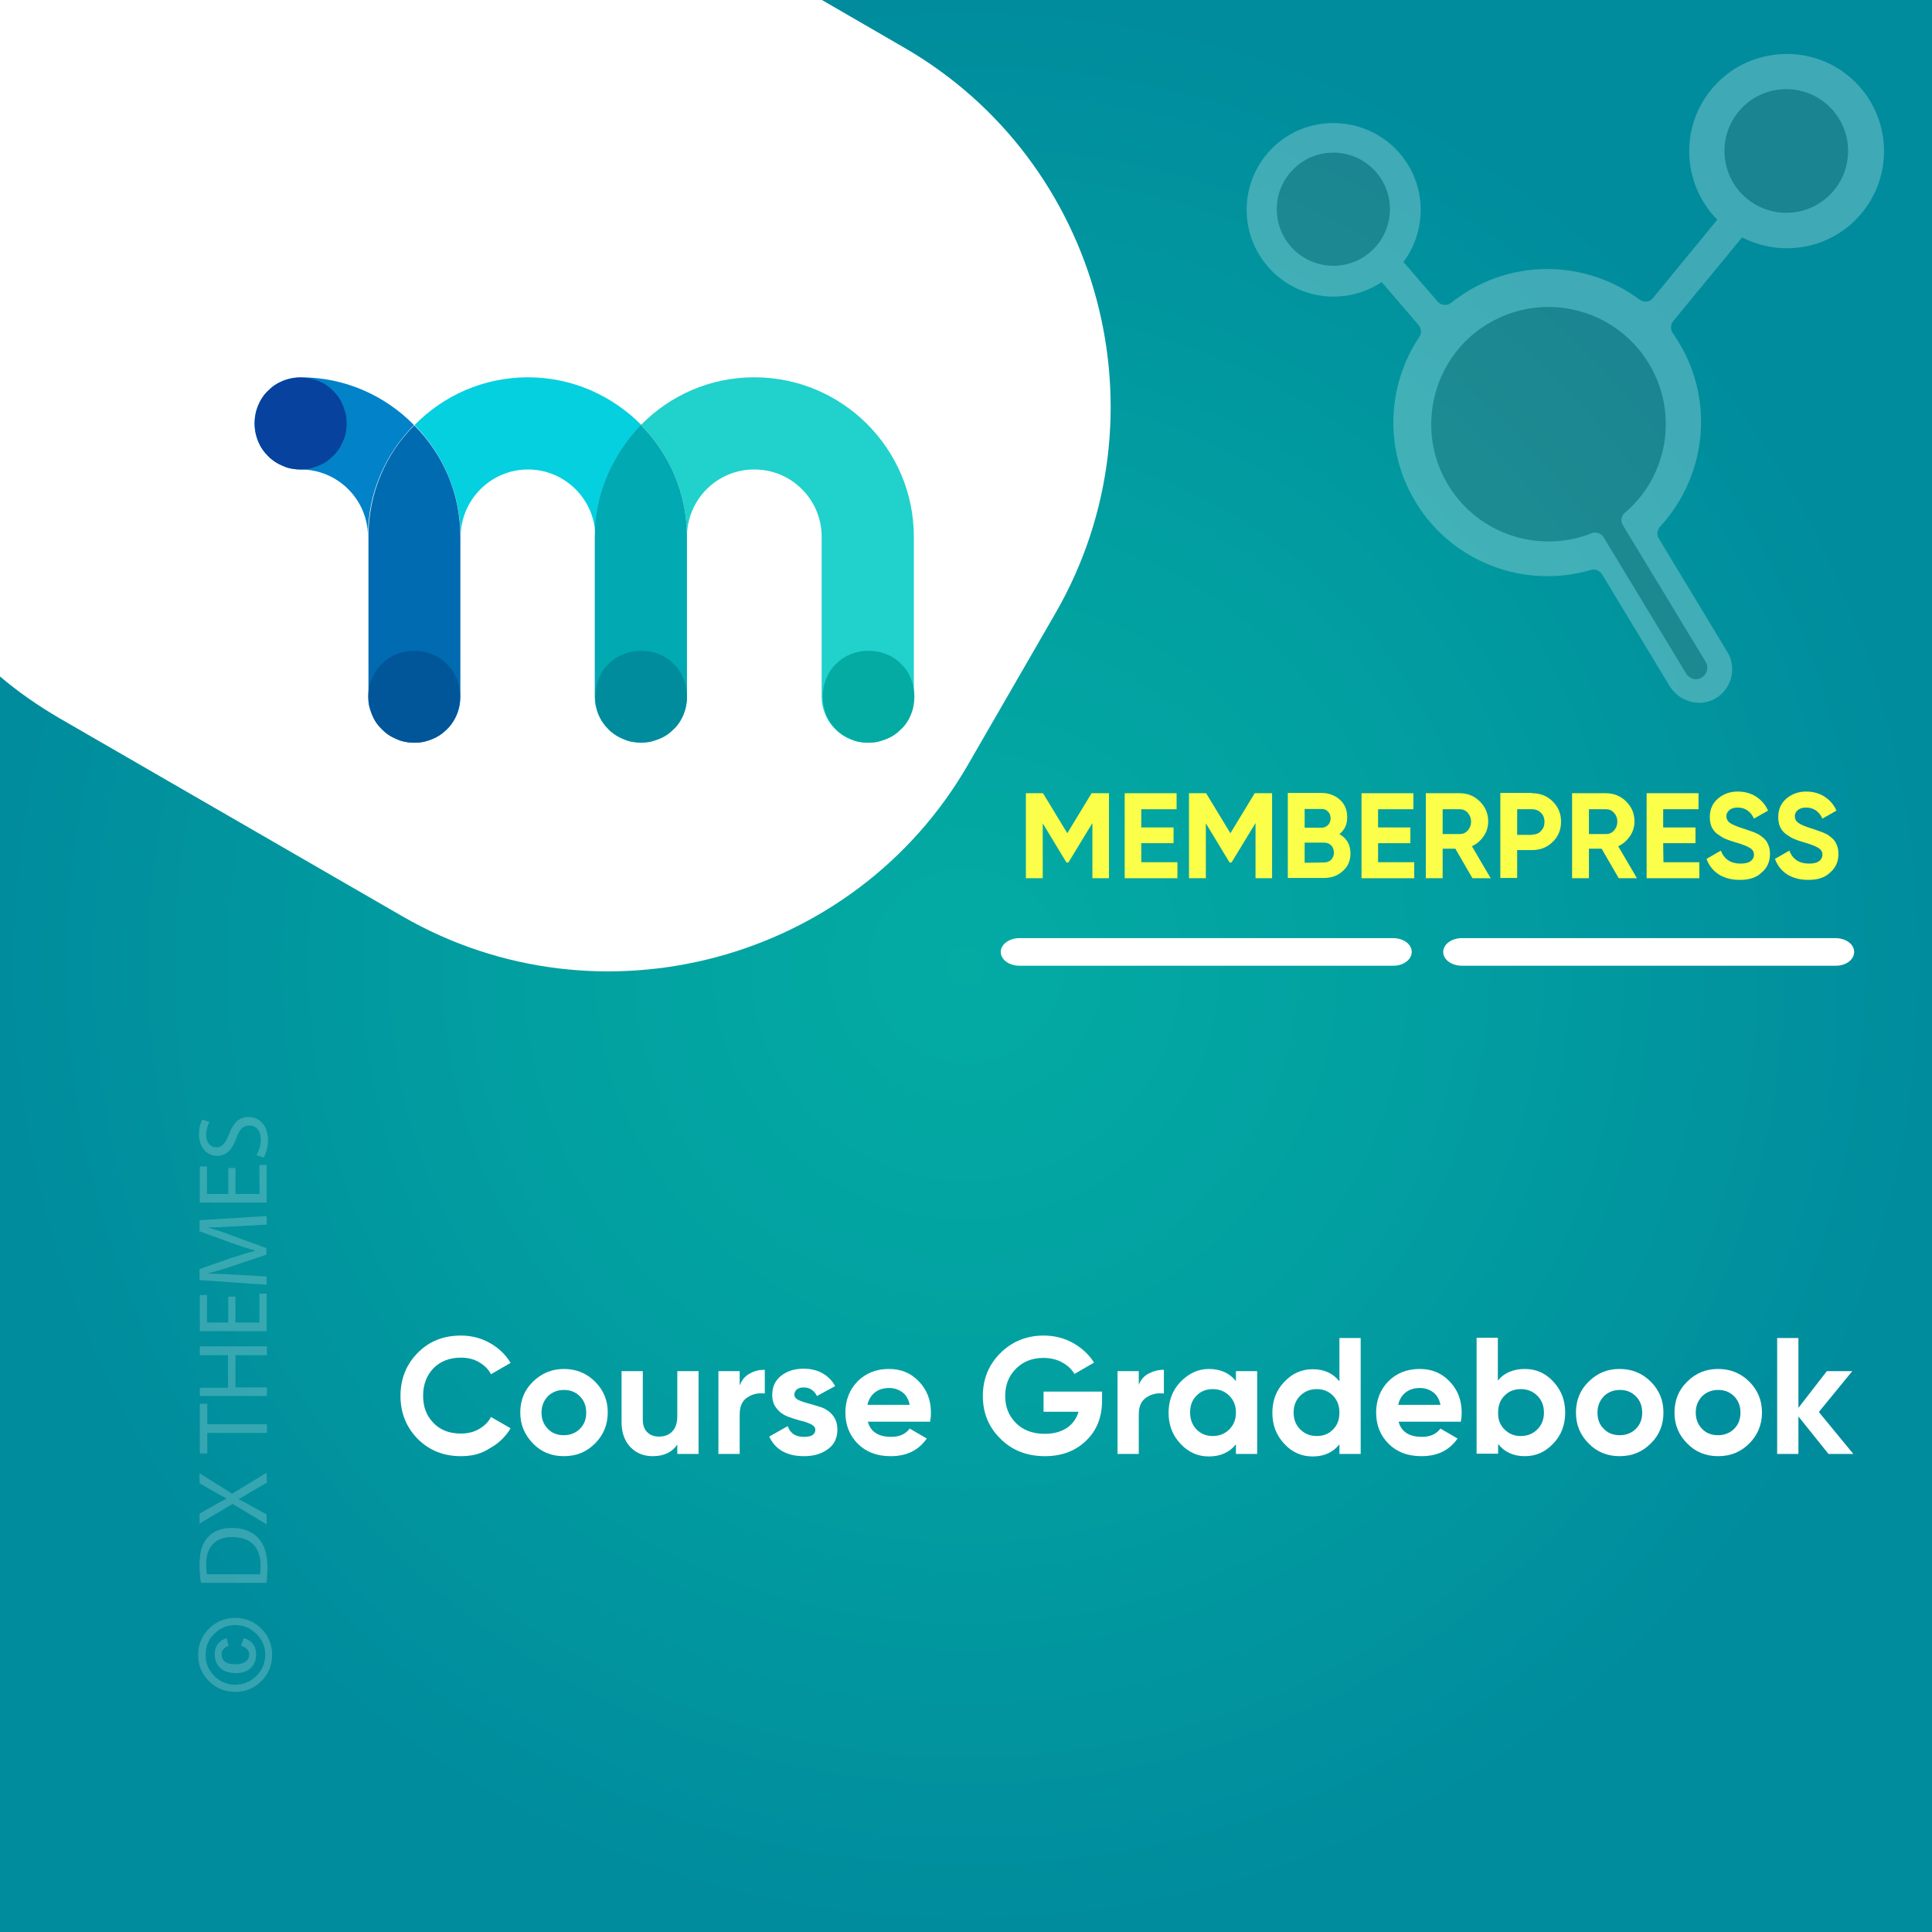 <?xml version="1.0" encoding="UTF-8"?>
<!-- Generator: Adobe Illustrator 26.0.1, SVG Export Plug-In . SVG Version: 6.00 Build 0)  -->
<svg xmlns="http://www.w3.org/2000/svg" xmlns:xlink="http://www.w3.org/1999/xlink" version="1.1" id="Layer_1" x="0px" y="0px" viewBox="0 0 700 700" style="enable-background:new 0 0 700 700;" xml:space="preserve">
<rect x="0" y="0" width="700" height="700" fill="#333333" stroke="none"/>
<style type="text/css">
	.st0{fill:url(#SVGID_1_);}
	.st1{fill:#FFFFFF;}
	.st2{fill:none;}
	.st3{fill:#FCFF4A;}
	.st4{opacity:0.22;}
	.st5{fill:#F6F6F6;}
	.st6{opacity:0.25;}
	.st7{fill:#6B6B6B;}
	.st8{fill:#20D1CC;}
	.st9{fill:#05D0E0;}
	.st10{fill:#01A9B2;}
	.st11{fill:#0282C9;}
	.st12{fill:#016BB1;}
	.st13{fill:#06429E;}
	.st14{fill:#01569A;}
	.st15{fill:#008C9D;}
	.st16{fill:#03ABA3;}
</style>
<radialGradient id="SVGID_1_" cx="350.773" cy="348.478" r="349.72" gradientTransform="matrix(1.001 0 0 -1.001 -1.054 698.756)" gradientUnits="userSpaceOnUse">
	<stop offset="0" style="stop-color:#03ABA3"></stop>
	<stop offset="0.445" style="stop-color:#02A0A1"></stop>
	<stop offset="1" style="stop-color:#008C9D"></stop>
</radialGradient>
<rect class="st0" width="700" height="700"></rect>
<path class="st1" d="M327.5,17.2L297.8,0H0v245.1c6.6,5.6,13.8,10.6,21.5,15.1L145.8,332c71.4,41.2,163.7,16.5,204.9-54.9l31.7-54.9  C423.7,150.6,399,58.4,327.5,17.2z"></path>
<g>
	<rect x="353" y="287.4" class="st2" width="330.2" height="57.9"></rect>
	<path class="st3" d="M401.8,287.4v30.8h-6v-20l-8.7,14.3h-0.7l-8.6-14.2v19.9h-6.1v-30.8h6.2l8.8,14.5l8.8-14.5L401.8,287.4   L401.8,287.4z"></path>
	<path class="st3" d="M413.6,312.4h13v5.8h-19.1v-30.8h18.8v5.8h-12.8v6.6h11.7v5.7h-11.7v6.9H413.6z"></path>
	<path class="st3" d="M460.9,287.4v30.8h-6v-20l-8.7,14.3h-0.7l-8.6-14.2v19.9h-6.1v-30.8h6.2l8.8,14.5l8.8-14.5L460.9,287.4   L460.9,287.4z"></path>
	<path class="st3" d="M485.3,302.2c2.7,1.6,4,3.9,4,7c0,2.6-0.9,4.8-2.8,6.4c-1.8,1.7-4.1,2.5-6.8,2.5h-13.1v-30.8h12.1   c2.6,0,4.9,0.8,6.7,2.4s2.7,3.7,2.7,6.2C488.2,298.6,487.2,300.7,485.3,302.2z M478.8,293.1h-6.1v6.8h6.1c0.9,0,1.7-0.3,2.4-1   c0.6-0.6,0.9-1.5,0.9-2.4c0-1-0.3-1.8-0.9-2.4C480.6,293.4,479.8,293.1,478.8,293.1z M479.7,312.5c1,0,1.9-0.3,2.6-1s1-1.6,1-2.6   s-0.3-1.9-1-2.6s-1.5-1-2.6-1h-7v7.3L479.7,312.5L479.7,312.5z"></path>
	<path class="st3" d="M499.4,312.4h13v5.8h-19.1v-30.8h18.8v5.8h-12.8v6.6H511v5.7h-11.7v6.9H499.4z"></path>
	<path class="st3" d="M533.5,318.2l-6.2-10.7h-4.6v10.7h-6.1v-30.8h12.3c2.8,0,5.3,1,7.3,3s3,4.4,3,7.2c0,1.9-0.5,3.7-1.6,5.3   s-2.5,2.9-4.3,3.7l6.8,11.6L533.5,318.2L533.5,318.2z M522.7,293.1v9.1h6.2c1.1,0,2.1-0.4,2.9-1.3c0.8-0.9,1.2-2,1.2-3.2   s-0.4-2.3-1.2-3.2c-0.8-0.9-1.8-1.3-2.9-1.3h-6.2V293.1z"></path>
	<path class="st3" d="M555.1,287.4c3,0,5.5,1,7.5,3s3,4.4,3,7.3s-1,5.4-3,7.3c-2,2-4.5,3-7.5,3h-5.4v10.1h-6.1v-30.8h11.5V287.4z    M555.1,302.4c1.3,0,2.4-0.4,3.2-1.3c0.9-0.9,1.3-2,1.3-3.3s-0.4-2.5-1.3-3.3c-0.9-0.9-1.9-1.3-3.2-1.3h-5.4v9.3h5.4V302.4z"></path>
	<path class="st3" d="M586.5,318.2l-6.2-10.7h-4.6v10.7h-6.1v-30.8h12.3c2.8,0,5.3,1,7.3,3s3,4.4,3,7.2c0,1.9-0.5,3.7-1.6,5.3   s-2.5,2.9-4.3,3.7l6.8,11.6L586.5,318.2L586.5,318.2z M575.7,293.1v9.1h6.2c1.1,0,2.1-0.4,2.9-1.3c0.8-0.9,1.2-2,1.2-3.2   s-0.4-2.3-1.2-3.2c-0.8-0.9-1.8-1.3-2.9-1.3h-6.2V293.1z"></path>
	<path class="st3" d="M602.7,312.4h13v5.8h-19.1v-30.8h18.8v5.8h-12.8v6.6h11.7v5.7h-11.7L602.7,312.4L602.7,312.4z"></path>
	<path class="st3" d="M630.4,318.8c-3.1,0-5.6-0.7-7.7-2c-2.1-1.4-3.5-3.2-4.4-5.6l5.2-3c1.2,3.1,3.6,4.7,7.1,4.7   c1.7,0,2.9-0.3,3.7-0.9s1.2-1.4,1.2-2.3c0-1.1-0.5-1.9-1.5-2.5s-2.7-1.3-5.2-2c-1.4-0.4-2.5-0.8-3.5-1.2c-1-0.4-1.9-1-2.9-1.7   s-1.7-1.6-2.2-2.6c-0.5-1.1-0.7-2.3-0.7-3.7c0-2.8,1-5,3-6.7s4.4-2.5,7.1-2.5c2.5,0,4.7,0.6,6.6,1.8c1.9,1.2,3.4,2.9,4.4,5.1   l-5.1,2.9c-1.2-2.6-3.2-4-5.9-4c-1.3,0-2.3,0.3-3,0.9s-1.1,1.3-1.1,2.2c0,1,0.4,1.8,1.2,2.4s2.4,1.3,4.6,2c0.9,0.3,1.7,0.5,2.1,0.7   c0.5,0.2,1.1,0.4,2,0.7c0.8,0.3,1.5,0.7,1.9,0.9c0.5,0.3,1,0.7,1.6,1.2s1,1,1.3,1.5s0.6,1.2,0.8,1.9c0.2,0.7,0.3,1.6,0.3,2.4   c0,2.8-1,5.1-3.1,6.8C636.4,318,633.7,318.8,630.4,318.8z"></path>
	<path class="st3" d="M655.2,318.8c-3.1,0-5.6-0.7-7.7-2c-2.1-1.4-3.5-3.2-4.4-5.6l5.2-3c1.2,3.1,3.6,4.7,7.1,4.7   c1.7,0,2.9-0.3,3.7-0.9s1.2-1.4,1.2-2.3c0-1.1-0.5-1.9-1.5-2.5s-2.7-1.3-5.2-2c-1.4-0.4-2.5-0.8-3.5-1.2c-1-0.4-1.9-1-2.9-1.7   s-1.7-1.6-2.2-2.6c-0.5-1.1-0.7-2.3-0.7-3.7c0-2.8,1-5,3-6.7s4.4-2.5,7.1-2.5c2.5,0,4.7,0.6,6.6,1.8c1.9,1.2,3.4,2.9,4.4,5.1   l-5.1,2.9c-1.2-2.6-3.2-4-5.9-4c-1.3,0-2.3,0.3-3,0.9s-1.1,1.3-1.1,2.2c0,1,0.4,1.8,1.2,2.4s2.4,1.3,4.6,2c0.9,0.3,1.7,0.5,2.1,0.7   c0.5,0.2,1.1,0.4,2,0.7c0.8,0.3,1.5,0.7,1.9,0.9c0.5,0.3,1,0.7,1.6,1.2s1,1,1.3,1.5s0.6,1.2,0.8,1.9c0.2,0.7,0.3,1.6,0.3,2.4   c0,2.8-1,5.1-3.1,6.8C661.2,318,658.5,318.8,655.2,318.8z"></path>
</g>
<g>
	<path class="st1" d="M511.5,344.9c0-2.8-3-5-6.8-5H369.4c-3.7,0-6.8,2.2-6.8,5s3,5,6.8,5h135.3C508.4,350,511.5,347.7,511.5,344.9z   "></path>
	<path class="st1" d="M671.8,344.9c0-2.8-3-5-6.8-5H529.7c-3.7,0-6.8,2.2-6.8,5s3,5,6.8,5H665C668.8,350,671.8,347.7,671.8,344.9z"></path>
</g>
<g class="st4">
	<rect x="71.1" y="401.9" class="st2" width="42.3" height="211"></rect>
	<path class="st5" d="M71.8,599.6c0-3.7,1.3-6.9,3.9-9.5s5.8-3.9,9.5-3.9s6.9,1.3,9.5,3.9s3.9,5.8,3.9,9.5s-1.3,6.9-3.9,9.5   s-5.8,3.9-9.5,3.9s-6.9-1.3-9.5-3.9S71.8,603.3,71.8,599.6z M74.5,599.6c0,3,1,5.5,3.1,7.6s4.6,3.2,7.6,3.2s5.6-1.1,7.7-3.2   s3.2-4.7,3.2-7.6c0-3-1.1-5.5-3.2-7.6s-4.7-3.2-7.7-3.2s-5.5,1.1-7.6,3.2C75.5,594,74.5,596.6,74.5,599.6z M87.3,596.3l1-2.8   c3,0.9,4.5,2.9,4.5,5.9c0,2.1-0.7,3.8-2,5s-3.1,1.8-5.4,1.8s-4.2-0.6-5.5-1.8c-1.4-1.2-2.1-2.9-2.1-5c0-2.9,1.4-4.9,4.3-5.9   l0.7,2.8c-1.6,0.6-2.5,1.6-2.5,3.1c0,2.4,1.7,3.6,5,3.6c1.5,0,2.7-0.3,3.6-0.9c0.9-0.6,1.4-1.5,1.4-2.6   C90.3,598,89.3,596.9,87.3,596.3z"></path>
	<path class="st5" d="M72.8,573.5c-0.3-1.9-0.5-4.2-0.5-6.7c0-4.5,1-7.7,3-9.8c2-2.2,4.8-3.4,8.7-3.4c4,0,7.2,1.2,9.4,3.5   c2.3,2.3,3.5,6,3.5,10.7c0,2.2-0.1,4.1-0.3,5.7H72.8z M94.2,570.4c0.1-0.8,0.2-1.9,0.2-3.2c0-6.7-3.7-10.3-10.3-10.3   c-5.7,0-9.4,3.2-9.4,9.8c0,1.6,0.1,2.8,0.3,3.7H94.2z"></path>
	<path class="st5" d="M96.7,537.2l-5.4,3.1c-2.1,1.3-3.4,2.1-4.8,2.8v0.1c1.4,0.7,2.7,1.4,4.8,2.6l5.3,2.9v3.6l-12.3-7.4l-12,7.1   v-3.6l5.7-3.2c1.6-0.9,2.8-1.6,4.1-2.2v-0.1c-1.4-0.7-2.6-1.3-4.1-2.2l-5.7-3.3v-3.6l11.8,7.4l12.5-7.6L96.7,537.2L96.7,537.2z"></path>
	<path class="st5" d="M75.1,519.2v7.4h-2.7v-18h2.7v7.4h21.6v3.2L75.1,519.2L75.1,519.2z"></path>
	<path class="st5" d="M72.4,502.8h10.2V491H72.4v-3.2h24.3v3.2H85.3v11.7h11.4v3.1H72.4V502.8z"></path>
	<path class="st5" d="M85.3,469.8v9.4H94v-10.5h2.6v13.6H72.4v-13.1H75v10h7.7v-9.4H85.3z"></path>
	<path class="st5" d="M86,444.3c-3.4,0.2-7.5,0.4-10.5,0.4v0.1c2.8,0.8,5.9,1.8,9.2,3.1l11.8,4.3v2.4l-11.6,3.9   c-3.4,1.2-6.6,2.1-9.4,2.8v0.1c3,0.1,7.1,0.3,10.7,0.5l10.4,0.6v3l-24.3-1.7v-4l11.7-4.1c3-1,5.7-1.8,8.2-2.4V453   c-2.4-0.6-5.1-1.5-8.2-2.6l-11.7-4.3v-4l24.3-1.5v3.1L86,444.3z"></path>
	<path class="st5" d="M85.3,423.2v9.4H94v-10.5h2.6v13.6H72.4v-13.1H75v10h7.7v-9.4H85.3z"></path>
	<path class="st5" d="M92.9,418.5c0.9-1.4,1.6-3.5,1.6-5.6c0-3.2-1.7-5.1-4.1-5.1c-2.3,0-3.6,1.3-4.8,4.6c-1.4,4-3.5,6.4-6.9,6.4   c-3.8,0-6.6-3.1-6.6-7.8c0-2.5,0.6-4.3,1.2-5.4l2.6,0.9c-0.4,0.8-1.2,2.4-1.2,4.6c0,3.3,2,4.6,3.6,4.6c2.3,0,3.4-1.5,4.7-4.8   c1.6-4.1,3.6-6.2,7.1-6.2c3.7,0,7,2.8,7,8.5c0,2.3-0.7,4.9-1.6,6.2L92.9,418.5z"></path>
</g>
<g class="st6">
	<path class="st1" d="M667.9,26.1c-14.5-10.4-34.9-8.2-46.8,5.1c-12.7,14.1-11.8,35.3,1.1,48.4L598.9,108c-1.2,1.5-3.3,1.7-4.8,0.6   c-17.6-13.2-42.3-15.2-62.3-3.1c-2.1,1.3-4.1,2.7-6,4.2c-1.5,1.2-3.6,1-4.9-0.4l-12.4-14.4c9.1-12.2,8.4-29.8-3.1-41.2   c-11-10.9-28.7-12.2-41.1-2.9c-14.7,11-16.8,32-5,45.7c10.5,12.2,28.2,14.4,41.3,5.7l13.4,15.6c1,1.2,1.1,2.9,0.3,4.2   c-11.7,17.4-13,40.8-1.4,59.9c13.4,22.1,39.8,31.6,63.5,24.6c1.5-0.5,3.1,0.2,4,1.5l24.5,40.5c3.3,5.4,10.1,7.7,15.8,5   c6.5-3.1,8.8-11.2,5.2-17.2L601,195.1c-0.8-1.3-0.6-3,0.4-4.2c16.5-17.8,20.1-45,6.9-66.8c-0.7-1.2-1.5-2.3-2.2-3.4   c-0.9-1.3-0.9-3,0.1-4.3l25-30.4c14.5,7.5,32.8,4.2,43.5-9C687.4,61.5,684.6,38.1,667.9,26.1z"></path>
	<path class="st7" d="M597.4,131.7c-12.7-20.9-40.5-27-60.9-12.7c-17.4,12.2-23,35.9-13,54.6c10.4,19.6,33.6,27.4,53.2,19.6   c1.6-0.6,3.4,0,4.3,1.4l29.9,49.4c0.9,1.5,2.7,2.4,4.4,2c2.9-0.7,4.1-3.9,2.7-6.2l-30-49.5c-0.9-1.5-0.6-3.4,0.7-4.5   C604.3,172.6,608.3,149.7,597.4,131.7z"></path>
	<circle class="st7" cx="483.1" cy="75.8" r="20.5"></circle>
	<circle class="st7" cx="647.2" cy="54.7" r="22.4"></circle>
</g>
<g>
	<path class="st8" d="M248.9,194.5c0-13.5,10.9-24.4,24.4-24.4s24.4,10.9,24.4,24.4v57.9c0,9.2,7.5,16.7,16.7,16.7   s16.7-7.5,16.7-16.7v-57.9c0-31.9-25.9-57.8-57.8-57.8c-16.1,0-30.6,6.6-41.1,17.3C242.6,164.5,248.9,178.7,248.9,194.5z"></path>
	<path class="st9" d="M215.7,194.5c0-15.8,6.3-30,16.7-40.5c-10.5-10.6-25-17.3-41.1-17.3s-30.6,6.6-41.1,17.3   c10.2,10.4,16.6,24.6,16.7,40.4c0.1-13.5,11.1-24.3,24.4-24.3C204.7,170.1,215.7,181,215.7,194.5z"></path>
	<path class="st10" d="M248.9,252.4v-57.9c0-15.8-6.3-30-16.7-40.5c-10.2,10.5-16.7,24.8-16.7,40.5v57.9c0,4.6,1.8,8.7,4.8,11.7   s7.1,4.8,11.7,4.8C241.5,269.1,248.9,261.6,248.9,252.4z"></path>
	<path class="st11" d="M108.9,136.7c-9.2,0-16.7,7.5-16.7,16.7s7.5,16.7,16.7,16.7c13.5,0,24.4,10.9,24.4,24.3   c0-15.8,6.3-29.9,16.7-40.4C139.6,143.4,125.1,136.7,108.9,136.7z"></path>
	<path class="st12" d="M133.5,194.4v0.1v57.9c0,9.2,7.5,16.7,16.7,16.7c2.9,0,5.5-0.7,7.9-2c5.2-2.8,8.7-8.3,8.7-14.6v-57.9v-0.1   c0-15.8-6.3-29.9-16.7-40.4C139.8,164.3,133.5,178.6,133.5,194.4z"></path>
	<path class="st13" d="M125.6,153.4c0,1.1-0.1,2.2-0.3,3.3c-0.2,1.1-0.5,2.1-1,3.1c-0.4,1-0.9,2-1.5,2.9s-1.3,1.8-2.1,2.5   c-0.8,0.8-1.6,1.5-2.5,2.1s-1.9,1.1-2.9,1.5s-2.1,0.7-3.1,1c-1.1,0.2-2.2,0.3-3.3,0.3s-2.2-0.1-3.3-0.3c-1.1-0.2-2.1-0.5-3.1-1   c-1-0.4-2-0.9-2.9-1.5s-1.8-1.3-2.5-2.1c-0.8-0.8-1.5-1.6-2.1-2.5s-1.1-1.9-1.5-2.9s-0.7-2.1-0.9-3.1c-0.2-1.1-0.3-2.2-0.3-3.3   s0.1-2.2,0.3-3.3c0.2-1.1,0.5-2.1,0.9-3.1s0.9-2,1.5-2.9s1.3-1.8,2.1-2.5c0.8-0.8,1.6-1.5,2.5-2.1s1.9-1.1,2.9-1.5s2.1-0.7,3.1-0.9   c1.1-0.2,2.2-0.3,3.3-0.3s2.2,0.1,3.3,0.3c1.1,0.2,2.1,0.5,3.1,0.9s2,0.9,2.9,1.5s1.7,1.3,2.5,2.1s1.5,1.6,2.1,2.5s1.1,1.9,1.5,2.9   s0.7,2.1,1,3.1C125.5,151.2,125.6,152.3,125.6,153.4z"></path>
	<path class="st14" d="M166.7,252.4c0,1.1-0.1,2.2-0.3,3.3c-0.2,1.1-0.5,2.1-0.9,3.1s-0.9,2-1.5,2.9s-1.3,1.8-2.1,2.5   c-0.8,0.8-1.6,1.5-2.5,2.1s-1.9,1.1-2.9,1.5s-2.1,0.7-3.1,1c-1.1,0.2-2.2,0.3-3.3,0.3s-2.2-0.1-3.3-0.3c-1.1-0.2-2.1-0.5-3.1-1   c-1-0.4-2-0.9-2.9-1.5s-1.7-1.3-2.5-2.1c-0.8-0.8-1.5-1.6-2.1-2.5s-1.1-1.9-1.5-2.9s-0.7-2.1-1-3.1c-0.2-1.1-0.3-2.2-0.3-3.3   s0.1-2.2,0.3-3.3s0.5-2.1,1-3.1c0.4-1,0.9-2,1.5-2.9s1.3-1.8,2.1-2.5c0.8-0.8,1.6-1.5,2.5-2.1s1.9-1.1,2.9-1.5s2.1-0.7,3.1-0.9   c1.1-0.2,2.2-0.3,3.3-0.3s2.2,0.1,3.3,0.3s2.1,0.5,3.1,0.9s2,0.9,2.9,1.5s1.8,1.3,2.5,2.1c0.8,0.8,1.5,1.6,2.1,2.5s1.1,1.9,1.5,2.9   s0.7,2.1,0.9,3.1C166.6,250.2,166.7,251.3,166.7,252.4z"></path>
	<path class="st15" d="M248.9,252.4c0,1.1-0.1,2.2-0.3,3.3c-0.2,1.1-0.5,2.1-0.9,3.1s-0.9,2-1.5,2.9s-1.3,1.8-2.1,2.5   c-0.8,0.8-1.6,1.5-2.5,2.1s-1.9,1.1-2.9,1.5s-2.1,0.7-3.1,1c-1.1,0.2-2.2,0.3-3.3,0.3s-2.2-0.1-3.3-0.3c-1.1-0.2-2.1-0.5-3.1-1   c-1-0.4-2-0.9-2.9-1.5s-1.8-1.3-2.5-2.1c-0.8-0.8-1.5-1.6-2.1-2.5s-1.1-1.9-1.5-2.9s-0.7-2.1-0.9-3.1c-0.2-1.1-0.3-2.2-0.3-3.3   s0.1-2.2,0.3-3.3s0.5-2.1,0.9-3.1s0.9-2,1.5-2.9s1.3-1.8,2.1-2.5c0.8-0.8,1.6-1.5,2.5-2.1s1.9-1.1,2.9-1.5s2.1-0.7,3.1-0.9   c1.1-0.2,2.2-0.3,3.3-0.3s2.2,0.1,3.3,0.3s2.1,0.5,3.1,0.9s2,0.9,2.9,1.5s1.8,1.3,2.5,2.1c0.8,0.8,1.5,1.6,2.1,2.5s1.1,1.9,1.5,2.9   s0.7,2.1,0.9,3.1C248.8,250.2,248.9,251.3,248.9,252.4z"></path>
	<path class="st16" d="M331.3,252.4c0,1.1-0.1,2.2-0.3,3.3c-0.2,1.1-0.5,2.1-0.9,3.1s-0.9,2-1.5,2.9s-1.3,1.8-2.1,2.5   c-0.8,0.8-1.6,1.5-2.5,2.1s-1.9,1.1-2.9,1.5s-2.1,0.7-3.1,1c-1.1,0.2-2.2,0.3-3.3,0.3s-2.2-0.1-3.3-0.3c-1.1-0.2-2.1-0.5-3.1-1   c-1-0.4-2-0.9-2.9-1.5s-1.8-1.3-2.5-2.1c-0.8-0.8-1.5-1.6-2.1-2.5s-1.1-1.9-1.5-2.9s-0.7-2.1-0.9-3.1c-0.2-1.1-0.3-2.2-0.3-3.3   s0.1-2.2,0.3-3.3c0.2-1.1,0.5-2.1,0.9-3.1s0.9-2,1.5-2.9s1.3-1.8,2.1-2.5c0.8-0.8,1.6-1.5,2.5-2.1s1.9-1.1,2.9-1.5s2.1-0.7,3.1-0.9   c1.1-0.2,2.2-0.3,3.3-0.3s2.2,0.1,3.3,0.3s2.1,0.5,3.1,0.9s2,0.9,2.9,1.5s1.8,1.3,2.5,2.1c0.8,0.8,1.5,1.6,2.1,2.5s1.1,1.9,1.5,2.9   s0.7,2.1,0.9,3.1C331.2,250.2,331.3,251.3,331.3,252.4z"></path>
</g>
<g>
	<rect x="121.1" y="382.8" class="st2" width="550.7" height="246"></rect>
	<path class="st1" d="M167,527.6c-6.3,0-11.5-2.1-15.7-6.3c-4.1-4.2-6.2-9.4-6.2-15.5c0-6.2,2.1-11.4,6.2-15.6   c4.1-4.2,9.3-6.3,15.7-6.3c3.8,0,7.3,0.9,10.5,2.7c3.2,1.8,5.7,4.2,7.5,7.2l-7.1,4.1c-1-1.9-2.5-3.3-4.4-4.4   c-1.9-1.1-4.1-1.6-6.5-1.6c-4.1,0-7.4,1.3-9.9,3.8c-2.5,2.6-3.8,5.9-3.8,10c0,4,1.2,7.3,3.8,9.9c2.5,2.6,5.8,3.8,9.9,3.8   c2.4,0,4.6-0.5,6.5-1.6c1.9-1.1,3.4-2.5,4.4-4.4l7.1,4.1c-1.8,3-4.3,5.5-7.5,7.2C174.4,526.8,170.9,527.6,167,527.6z"></path>
	<path class="st1" d="M215.6,523c-3.1,3.1-6.8,4.6-11.3,4.6s-8.2-1.5-11.2-4.6s-4.6-6.8-4.6-11.2s1.5-8.2,4.6-11.2s6.8-4.6,11.2-4.6   s8.2,1.5,11.3,4.6c3.1,3.1,4.6,6.8,4.6,11.2S218.6,520,215.6,523z M198.5,517.7c1.5,1.6,3.5,2.3,5.8,2.3c2.3,0,4.3-0.8,5.8-2.3   c1.6-1.6,2.3-3.5,2.3-5.9s-0.8-4.4-2.3-5.9c-1.6-1.6-3.5-2.3-5.8-2.3c-2.3,0-4.3,0.8-5.8,2.3c-1.5,1.6-2.3,3.5-2.3,5.9   S197,516.2,198.5,517.7z"></path>
	<path class="st1" d="M245.4,496.8h7.7v30h-7.7v-3.4c-1.9,2.8-4.9,4.2-8.9,4.2c-3.3,0-6-1.1-8.1-3.3c-2.1-2.2-3.2-5.2-3.2-9.1v-18.4   h7.7v17.5c0,2,0.5,3.5,1.6,4.6c1.1,1.1,2.5,1.6,4.3,1.6c2,0,3.6-0.6,4.8-1.9c1.2-1.2,1.8-3.1,1.8-5.6V496.8z"></path>
	<path class="st1" d="M268,502c0.7-1.9,1.9-3.4,3.6-4.3c1.7-1,3.5-1.4,5.5-1.4v8.6c-2.4-0.3-4.5,0.2-6.3,1.4   c-1.9,1.2-2.8,3.3-2.8,6.2v14.3h-7.7v-30h7.7V502z"></path>
	<path class="st1" d="M287.8,505.3c0,0.8,0.5,1.5,1.6,2c1.1,0.5,2.3,0.9,3.9,1.3c1.5,0.4,3,0.9,4.6,1.4c1.5,0.6,2.8,1.5,3.9,2.9   c1.1,1.4,1.6,3.1,1.6,5.1c0,3.1-1.2,5.5-3.5,7.1c-2.3,1.7-5.2,2.5-8.6,2.5c-6.2,0-10.4-2.4-12.6-7.1l6.7-3.8   c0.9,2.6,2.8,3.9,5.9,3.9c2.8,0,4.1-0.9,4.1-2.6c0-0.8-0.5-1.4-1.6-2c-1.1-0.5-2.4-1-3.9-1.3c-1.5-0.4-3-0.9-4.6-1.5   c-1.5-0.6-2.8-1.5-3.9-2.9c-1.1-1.3-1.6-2.9-1.6-4.9c0-3,1.1-5.3,3.3-7c2.2-1.7,4.9-2.5,8.1-2.5c2.4,0,4.7,0.5,6.7,1.6   c2,1.1,3.6,2.7,4.7,4.7l-6.6,3.6c-1-2-2.6-3.1-4.8-3.1c-1,0-1.8,0.2-2.5,0.7C288.1,504,287.8,504.6,287.8,505.3z"></path>
	<path class="st1" d="M314.4,515c1,3.8,3.9,5.6,8.5,5.6c3,0,5.2-1,6.7-3l6.2,3.6c-3,4.3-7.3,6.4-13.1,6.4c-5,0-8.9-1.5-11.9-4.5   s-4.5-6.8-4.5-11.3c0-4.5,1.5-8.3,4.4-11.3c3-3,6.8-4.5,11.4-4.5c4.4,0,8,1.5,10.9,4.6c2.9,3,4.3,6.8,4.3,11.3c0,1-0.1,2.1-0.3,3.2   H314.4z M314.3,509h15.3c-0.4-2-1.3-3.6-2.7-4.6c-1.4-1-3-1.5-4.7-1.5c-2.1,0-3.8,0.5-5.2,1.6C315.6,505.6,314.7,507.1,314.3,509z"></path>
	<path class="st1" d="M399.3,504.2v3.2c0,6-1.9,10.9-5.8,14.6c-3.8,3.7-8.8,5.6-14.9,5.6c-6.5,0-11.9-2.1-16.1-6.3   c-4.3-4.2-6.4-9.4-6.4-15.5c0-6.1,2.1-11.3,6.3-15.5c4.2-4.2,9.5-6.4,15.7-6.4c3.9,0,7.5,0.9,10.7,2.7c3.2,1.8,5.8,4.2,7.6,7.1   l-7.1,4.1c-1-1.7-2.5-3.1-4.5-4.2c-2-1.1-4.3-1.6-6.8-1.6c-4,0-7.3,1.3-9.9,3.9c-2.6,2.6-3.9,5.9-3.9,9.9c0,4,1.3,7.2,3.9,9.8   c2.6,2.6,6.1,3.9,10.4,3.9c3.2,0,5.8-0.7,8-2.1c2.1-1.4,3.5-3.4,4.3-5.9h-12.7v-7.3H399.3z"></path>
	<path class="st1" d="M412.5,502c0.7-1.9,1.9-3.4,3.6-4.3s3.5-1.4,5.6-1.4v8.6c-2.4-0.3-4.5,0.2-6.3,1.4c-1.9,1.2-2.8,3.3-2.8,6.2   v14.3h-7.7v-30h7.7V502z"></path>
	<path class="st1" d="M447.8,496.8h7.7v30h-7.7v-3.5c-2.3,2.9-5.6,4.4-9.8,4.4c-4,0-7.4-1.5-10.3-4.6s-4.3-6.8-4.3-11.2   s1.4-8.2,4.3-11.2S434,496,438,496c4.2,0,7.5,1.5,9.8,4.4V496.8z M433.5,517.9c1.6,1.6,3.5,2.4,5.9,2.4s4.4-0.8,6-2.4   c1.6-1.6,2.4-3.6,2.4-6.1c0-2.5-0.8-4.5-2.4-6.1s-3.6-2.4-6-2.4s-4.4,0.8-5.9,2.4c-1.6,1.6-2.3,3.6-2.3,6.1   C431.2,514.3,432,516.3,433.5,517.9z"></path>
	<path class="st1" d="M485.3,484.8h7.7v42h-7.7v-3.5c-2.3,2.9-5.5,4.4-9.7,4.4c-4,0-7.5-1.5-10.3-4.6c-2.9-3.1-4.3-6.8-4.3-11.2   s1.4-8.2,4.3-11.2c2.9-3.1,6.3-4.6,10.3-4.6c4.2,0,7.4,1.5,9.7,4.4V484.8z M471.1,517.9c1.6,1.6,3.6,2.4,6,2.4s4.4-0.8,5.9-2.4   c1.6-1.6,2.3-3.6,2.3-6.1c0-2.5-0.8-4.5-2.3-6.1c-1.6-1.6-3.5-2.4-5.9-2.4s-4.4,0.8-6,2.4c-1.6,1.6-2.4,3.6-2.4,6.1   C468.7,514.3,469.5,516.3,471.1,517.9z"></path>
	<path class="st1" d="M506.7,515c1,3.8,3.9,5.6,8.5,5.6c3,0,5.2-1,6.7-3l6.2,3.6c-3,4.3-7.3,6.4-13.1,6.4c-5,0-8.9-1.5-11.9-4.5   s-4.5-6.8-4.5-11.3c0-4.5,1.5-8.3,4.4-11.3c3-3,6.8-4.5,11.4-4.5c4.4,0,8,1.5,10.9,4.6c2.9,3,4.3,6.8,4.3,11.3c0,1-0.1,2.1-0.3,3.2   H506.7z M506.6,509h15.3c-0.4-2-1.3-3.6-2.7-4.6c-1.4-1-3-1.5-4.7-1.5c-2.1,0-3.8,0.5-5.2,1.6C507.9,505.6,507,507.1,506.6,509z"></path>
	<path class="st1" d="M552.5,496c4,0,7.5,1.5,10.3,4.6c2.9,3.1,4.3,6.8,4.3,11.2s-1.4,8.2-4.3,11.2c-2.9,3.1-6.3,4.6-10.3,4.6   c-4.2,0-7.4-1.5-9.7-4.4v3.5H535v-42h7.7v15.5C545,497.4,548.3,496,552.5,496z M545.1,517.9c1.6,1.6,3.5,2.4,5.9,2.4   c2.4,0,4.4-0.8,6-2.4c1.6-1.6,2.4-3.6,2.4-6.1c0-2.5-0.8-4.5-2.4-6.1c-1.6-1.6-3.6-2.4-6-2.4c-2.4,0-4.4,0.8-5.9,2.4   c-1.6,1.6-2.3,3.6-2.3,6.1C542.7,514.3,543.5,516.3,545.1,517.9z"></path>
	<path class="st1" d="M598.1,523c-3.1,3.1-6.8,4.6-11.3,4.6c-4.4,0-8.2-1.5-11.2-4.6c-3.1-3.1-4.6-6.8-4.6-11.2s1.5-8.2,4.6-11.2   c3.1-3.1,6.8-4.6,11.2-4.6c4.4,0,8.2,1.5,11.3,4.6s4.6,6.8,4.6,11.2S601.2,520,598.1,523z M581.1,517.7c1.5,1.6,3.5,2.3,5.8,2.3   c2.3,0,4.3-0.8,5.8-2.3c1.6-1.6,2.3-3.5,2.3-5.9s-0.8-4.4-2.3-5.9c-1.6-1.6-3.5-2.3-5.8-2.3c-2.3,0-4.3,0.8-5.8,2.3   c-1.5,1.6-2.3,3.5-2.3,5.9S579.5,516.2,581.1,517.7z"></path>
	<path class="st1" d="M633.8,523c-3.1,3.1-6.8,4.6-11.3,4.6c-4.4,0-8.2-1.5-11.2-4.6c-3.1-3.1-4.6-6.8-4.6-11.2s1.5-8.2,4.6-11.2   c3.1-3.1,6.8-4.6,11.2-4.6c4.4,0,8.2,1.5,11.3,4.6s4.6,6.8,4.6,11.2S636.8,520,633.8,523z M616.7,517.7c1.5,1.6,3.5,2.3,5.8,2.3   c2.3,0,4.3-0.8,5.8-2.3c1.6-1.6,2.3-3.5,2.3-5.9s-0.8-4.4-2.3-5.9c-1.6-1.6-3.5-2.3-5.8-2.3c-2.3,0-4.3,0.8-5.8,2.3   c-1.5,1.6-2.3,3.5-2.3,5.9S615.2,516.2,616.7,517.7z"></path>
	<path class="st1" d="M671.5,526.8h-9l-10.9-13.6v13.6h-7.7v-42h7.7v25.3l10.3-13.3h9.2l-12.1,14.8L671.5,526.8z"></path>
</g>
</svg>
